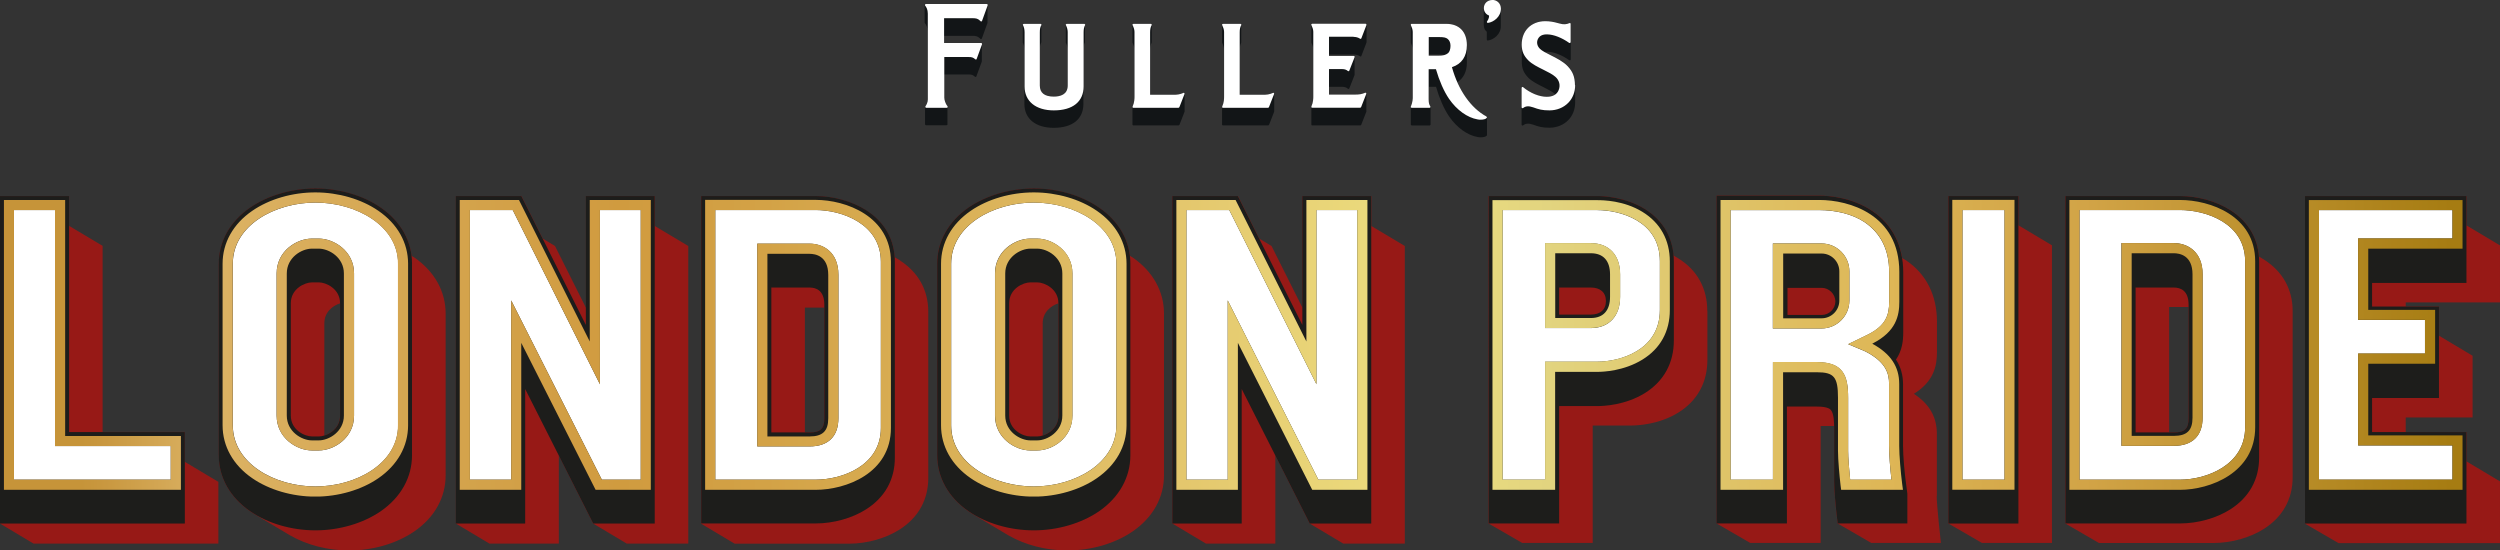 <?xml version="1.0" encoding="UTF-8"?>
<svg xmlns="http://www.w3.org/2000/svg" width="260.91" height="57.44" xmlns:xlink="http://www.w3.org/1999/xlink" viewBox="0 0 260.91 57.44">
  <rect x="0" y="0" width="260.91" height="57.44" fill="#333333" stroke="none"/>
  <defs>
    <style>
      .cls-1 {
        fill: none;
      }

      .cls-2 {
        fill: url(#linear-gradient);
      }

      .cls-3 {
        fill: #1d1d1b;
      }

      .cls-4 {
        isolation: isolate;
      }

      .cls-5 {
        mix-blend-mode: multiply;
      }

      .cls-6 {
        fill: #fff;
      }

      .cls-7 {
        fill: #121517;
      }

      .cls-8 {
        fill: #971916;
      }

      .cls-9 {
        clip-path: url(#clippath);
      }
    </style>
    <clipPath id="clippath">
      <path class="cls-1" d="M80.09,26.49h4.4c.59,0,1.95.21,1.95,2.2v14.96c0,1.33-.58,1.9-1.95,1.9h-4.4v-19.05ZM79.03,25.43v21.16h5.46c1.94,0,3.01-1.05,3.01-2.96v-14.96c0-2.4-1.62-3.25-3.01-3.25h-5.46ZM186.09,26.46h4.02c1.02,0,1.85.84,1.85,1.86v3.05c0,1.02-.83,1.85-1.85,1.85h-4.01v-6.76ZM185.03,25.41v8.87s5.07,0,5.07,0c1.6,0,2.91-1.31,2.91-2.91v-3.05c0-1.6-1.3-2.91-2.91-2.91h-5.07ZM162.31,26.43h3.72c1.29,0,2,.78,2,2.2v2.36c0,1.42-.71,2.2-2,2.2h-3.72v-6.75ZM161.25,25.37v8.86h4.78c1.88,0,3.06-1.24,3.06-3.25v-2.36c0-2-1.17-3.25-3.06-3.25h-4.78ZM222.47,26.43h4.4c.59,0,1.95.21,1.95,2.2v14.96c0,1.33-.58,1.9-1.95,1.9h-4.4v-19.05ZM221.41,25.37v21.16h5.46c1.94,0,3.01-1.05,3.01-2.95v-14.96c0-2.4-1.62-3.25-3.01-3.25h-5.46ZM29.93,43.37v-14.83c0-1.67,1.55-2.59,2.62-2.59h.72c1.07,0,2.62.92,2.62,2.59v14.83c0,1.67-1.55,2.59-2.62,2.59h-.72c-1.07,0-2.62-.92-2.62-2.59M32.55,24.9c-1.54,0-3.68,1.27-3.68,3.64v14.83c0,2.38,2.14,3.64,3.68,3.64h.72c1.54,0,3.68-1.27,3.68-3.64v-14.83c0-2.38-2.14-3.64-3.68-3.64h-.72ZM104.91,43.37v-14.83c0-1.67,1.55-2.59,2.62-2.59h.72c1.07,0,2.62.92,2.62,2.59v14.83c0,1.67-1.55,2.59-2.62,2.59h-.72c-1.07,0-2.62-.92-2.62-2.59M107.53,24.9c-1.54,0-3.68,1.27-3.68,3.64v14.83c0,2.38,2.14,3.64,3.68,3.64h.72c1.54,0,3.68-1.27,3.68-3.64v-14.83c0-2.38-2.13-3.64-3.68-3.64h-.72ZM242.02,21.92h13.93v2.96h-9.85v8.5h6.98v3.51h-6.98v9.59h9.85v3.57h-13.93v-28.14ZM240.96,20.87v30.25h16.04v-5.68h-9.84v-7.48h6.98v-5.62h-6.98v-6.39h9.84v-5.07h-16.04ZM1.46,21.92h4.28v24.63h12.08v3.51H1.46v-28.14ZM.41,20.87v30.25h18.47v-5.62H6.8v-24.63H.41ZM62.61,21.92h4.26v28.14h-4.06l-9.46-18.71v18.71h-4.31v-28.14h4.47l9.1,18.18v-18.18ZM61.55,20.87v14.77l-7.39-14.77h-6.18v30.25h6.42v-15.34l7.76,15.34h5.76v-30.25h-6.37ZM74.65,21.92h10.47c2.74,0,6.81,1.44,6.81,5.4v17.34c0,3.96-4.07,5.4-6.81,5.4h-10.47v-28.14ZM73.59,20.87v30.25h11.53c3.16,0,7.86-1.72,7.86-6.46v-17.34c0-4.74-4.7-6.46-7.86-6.46h-11.53ZM137.39,21.92h4.26v28.14h-4.06l-9.46-18.71v18.71h-4.31v-28.14h4.47l9.1,18.18v-18.18ZM136.34,20.87v14.77l-7.39-14.77h-6.18v30.25h6.42v-15.34l7.76,15.34h5.76v-30.25h-6.37ZM217.03,21.92h10.47c2.74,0,6.81,1.38,6.81,5.34v17.34c0,3.96-4.07,5.46-6.81,5.46h-10.47v-28.14ZM215.97,20.87v30.25h11.53c3.16,0,7.86-1.78,7.86-6.52v-17.34c0-4.74-4.7-6.39-7.86-6.39h-11.53ZM204.81,21.92h4.39v28.14h-4.39v-28.14ZM203.75,51.11h6.49v-30.25h-6.49v30.25ZM156.82,21.92h9.89c2.25,0,6.52,1.07,6.52,5.34v5.08c0,4.27-4.26,5.4-6.52,5.4h-5.46v12.31h-4.43v-28.14ZM155.76,20.87v30.25h6.54v-12.31h4.4c.62,0,2.78-.09,4.71-1.28,1.87-1.15,2.86-2.94,2.86-5.17v-5.08c0-2.23-.99-4.02-2.86-5.17-1.94-1.19-4.1-1.22-4.71-1.22h-10.94ZM180.61,21.92h9.25c1.7,0,3.46.41,4.72,1.25,1.71,1.15,2.58,2.9,2.58,5.21v3.12c0,1.4-.37,2.46-2.18,3.39l-2.1,1.02,1.8.76c2.18,1.12,2.47,2.34,2.47,3.39v6.46c0,.93.12,2.41.25,3.53h-4.31c-.11-1-.21-2.35-.21-3.01v-5.54c0-2.36-.53-3.72-3.26-3.72h-4.59v12.27h-4.42v-28.14ZM179.56,20.87v30.25h6.53v-12.27h3.53c1.79,0,2.2.5,2.2,2.67v5.54c0,.9.16,2.68.27,3.6l.06.46h6.45l-.08-.6c-.15-1.18-.31-2.98-.31-3.99v-6.46c0-1.81-.89-3.15-2.81-4.2l.05-.03c2.44-1.25,2.77-2.89,2.77-4.34v-3.12c0-6.01-5.25-7.51-8.35-7.51h-10.31ZM24.29,44.39v-16.87c0-4,4.39-6.38,8.62-6.38s8.62,2.39,8.62,6.38v16.87c0,4-4.39,6.38-8.62,6.38s-8.62-2.39-8.62-6.38M26.33,22c-2,1.37-3.1,3.34-3.1,5.52v16.87c0,2.18,1.1,4.15,3.1,5.52,1.77,1.22,4.17,1.92,6.58,1.92s4.81-.7,6.58-1.92c2-1.38,3.1-3.34,3.1-5.52v-16.87c0-2.18-1.1-4.15-3.1-5.52-1.77-1.22-4.17-1.92-6.58-1.92s-4.81.7-6.58,1.92M99.26,44.39v-16.87c0-3.99,4.39-6.38,8.62-6.38s8.63,2.39,8.63,6.38v16.87c0,4-4.39,6.38-8.63,6.38s-8.62-2.39-8.62-6.38M101.31,22c-2,1.37-3.1,3.34-3.1,5.52v16.87c0,2.18,1.1,4.15,3.1,5.52,1.77,1.22,4.17,1.92,6.58,1.92s4.81-.7,6.58-1.92c2-1.38,3.1-3.34,3.1-5.52v-16.87c0-2.18-1.1-4.15-3.1-5.52-1.77-1.22-4.17-1.92-6.58-1.92s-4.81.7-6.58,1.92"/>
    </clipPath>
    <linearGradient id="linear-gradient" x1="1790.81" y1="9275.97" x2="1791.63" y2="9275.97" gradientTransform="translate(-562151.75 2911847.31) scale(313.91 -313.91)" gradientUnits="userSpaceOnUse">
      <stop offset="0" stop-color="#c69439"/>
      <stop offset=".03" stop-color="#c69439"/>
      <stop offset=".04" stop-color="#c99840"/>
      <stop offset=".07" stop-color="#d6ab5a"/>
      <stop offset=".08" stop-color="#dcb365"/>
      <stop offset=".18" stop-color="#d4a44d"/>
      <stop offset=".25" stop-color="#d09b3f"/>
      <stop offset=".31" stop-color="#d3a246"/>
      <stop offset=".41" stop-color="#dcb55c"/>
      <stop offset=".44" stop-color="#e0bd65"/>
      <stop offset=".58" stop-color="#eddf80"/>
      <stop offset=".63" stop-color="#e2d47f"/>
      <stop offset=".71" stop-color="#dfc266"/>
      <stop offset=".77" stop-color="#deb656"/>
      <stop offset=".81" stop-color="#d6ab4c"/>
      <stop offset=".85" stop-color="#d2a447"/>
      <stop offset="1" stop-color="#a67c12"/>
    </linearGradient>
  </defs>
  <g class="cls-4">
    <g id="Layer_2" data-name="Layer 2">
      <g id="header-nav">
        <g>
          <g>
            <g class="cls-5">
              <path class="cls-8" d="M43.23,26.87c-.09-.06-.19-.12-.28-.17-.24-1.99-1.37-3.75-3.22-5.03-1.84-1.26-4.32-1.99-6.81-1.99s-4.98.73-6.81,1.99c-2.11,1.45-3.27,3.53-3.27,5.86v19.98c0,2.32,1.16,4.4,3.27,5.86.24.16.48.32.74.46.03.02,3.39,2.02,3.42,2.04,1.75,1.01,3.95,1.58,6.16,1.58,2.49,0,4.98-.73,6.81-1.99,2.11-1.45,3.27-3.53,3.27-5.86v-16.87c0-2.32-1.16-4.4-3.27-5.86M33.85,45.45v-11.71c0-1.19.9-1.85,1.64-2.08v11.71c0,1.19-.9,1.85-1.64,2.08M93.9,27.15s-.05-.03-.07-.04c0,0-.24-.15-.46-.27-.14-2.05-1.16-3.73-2.98-4.89-1.45-.93-3.42-1.48-5.28-1.48h-11.94v34.18l3.5,2.09h11.94c1.86,0,3.83-.55,5.28-1.48,1.96-1.25,2.99-3.12,2.99-5.38v-17.34c0-2.27-1.04-4.13-2.99-5.38M84,32.1h2.03v11.54c0,1.1-.4,1.49-1.54,1.49h-.49v-13.03ZM236.28,27.09l-.53-.32c-.16-2.02-1.17-3.68-2.97-4.83-1.45-.93-3.42-1.48-5.28-1.48h-11.94v34.18l3.5,2.03h11.94c1.86,0,3.83-.55,5.28-1.48,1.96-1.25,2.99-3.11,2.99-5.38v-17.34c0-2.27-1.03-4.13-2.99-5.38M226.38,32.04h2.03v11.6c0,1.1-.4,1.49-1.54,1.49h-.49v-13.09ZM251.07,31.56v.43h3.48v3.05l3.5,2.09v6.44h-6.98v1.52h6.34v3.06l3.5,2.09v6.44h-16.85l-3.5-2.03V20.46h16.85v3.06l3.5,2.09v5.95h-9.85ZM178.19,32.47v5.08c0,2.38-1.06,4.29-3.05,5.52-2.03,1.25-4.28,1.34-4.93,1.34h-3.99v12.25h-7.36l-3.51-2.03V20.46h11.35c.64,0,2.9.1,4.93,1.34,1.81,1.11,2.84,2.78,3.02,4.86l.48.29c2,1.23,3.05,3.14,3.05,5.52M118.2,26.87c-.09-.06-.19-.12-.28-.17-.24-1.99-1.37-3.75-3.22-5.03-1.84-1.26-4.32-1.99-6.81-1.99s-4.98.73-6.81,1.99c-2.11,1.45-3.27,3.53-3.27,5.86v19.98c0,2.32,1.16,4.4,3.27,5.86.24.16.48.32.74.46l3.42,2.04c1.75,1.01,3.95,1.58,6.16,1.58,2.49,0,4.98-.73,6.81-1.99,2.11-1.45,3.27-3.53,3.27-5.86v-16.87c0-2.32-1.16-4.4-3.27-5.86M108.82,45.45v-11.71c0-1.19.9-1.85,1.64-2.08v11.71c0,1.19-.9,1.85-1.64,2.08M202.12,51.74c0,1,.44,4.92.44,4.92h-7.27l-3.5-2.03-.1-.82c-.11-.93-.27-2.66-.27-3.58v-5.54c0-.07,0-.15,0-.23h-1.41v12.2h-7.35l-3.5-2.03V20.42h10.72c.95,0,3.39.16,5.53,1.6,1.71,1.15,2.77,2.83,3.11,4.91l.4.24c2.11,1.42,3.23,3.64,3.23,6.42v3.13c0,1.44-.3,3.07-2.41,4.38,1.63,1.07,2.4,2.42,2.4,4.19v6.46ZM19.29,48.2l3.5,2.09v6.44H3.5l-3.5-2.09V20.46h7.21v3.11l3.5,2.09v19.42h8.58v3.11ZM210.65,23.51l3.5,2.09v31.06h-7.31l-3.5-2.03V20.46h7.31v3.06ZM143.11,23.58l3.5,2.09v31.06h-6.42l-3.5-2.09-3.59-7.11v9.2h-7.24l-3.5-2.09V20.46h6.84l2.22,4.44,1.28.77,3.23,6.45v-11.66h7.19v3.11ZM68.33,23.58l3.5,2.09v31.06h-6.42l-3.5-2.09-3.59-7.11v9.2h-7.24l-3.5-2.09V20.46h6.84l2.22,4.44,1.28.77,3.23,6.45v-11.66h7.19v3.11Z"/>
            </g>
            <path class="cls-3" d="M257.41,20.46v9.07h-9.85v2.46h6.98v9.55h-6.98v3.55h9.85v9.55h-16.85V20.46h16.85ZM174.69,27.32v8.2c0,2.38-1.06,4.29-3.05,5.52-2.03,1.25-4.28,1.34-4.93,1.34h-3.99v12.25h-7.36V20.46h11.35c.64,0,2.9.1,4.93,1.34,2,1.23,3.05,3.14,3.05,5.52M167.6,31.42c0-.94-.63-1.41-1.57-1.41h-3.31v2.82h3.31c.94,0,1.57-.47,1.57-1.41M203.34,54.64h7.31V20.46h-7.31v34.18ZM235.77,27.32v20.45c0,2.27-1.04,4.13-2.99,5.38-1.45.93-3.42,1.48-5.28,1.48h-11.94V20.46h11.94c1.86,0,3.83.55,5.28,1.48,1.96,1.25,2.99,3.12,2.99,5.38M228.41,31.8c0-1.48-.84-1.79-1.54-1.79h-3.99v15.12h3.99c1.14,0,1.54-.39,1.54-1.49v-11.84ZM179.15,54.63V20.42h10.72c.95,0,3.39.16,5.53,1.6,2.11,1.42,3.23,3.64,3.23,6.42v3.11h0v3.13c0,.92-.12,1.91-.76,2.85.5.75.74,1.61.74,2.6v6.46c0,1,.15,2.7.31,3.87l.14,1.06v3.11h-7.27l-.1-.82c-.11-.93-.27-2.66-.27-3.58v-5.54c0-.63-.03-1.5-.32-1.87-.07-.1-.3-.39-1.48-.39h-3.13v12.2h-7.35ZM191.55,31.46c-.02-.78-.66-1.42-1.44-1.42h-3.56v2.83h3.56c.79,0,1.43-.63,1.44-1.42M117.97,27.52v19.98c0,2.32-1.16,4.4-3.27,5.86-1.84,1.26-4.32,1.99-6.81,1.99s-4.98-.73-6.81-1.99c-2.11-1.45-3.27-3.53-3.27-5.86v-19.98c0-2.32,1.16-4.4,3.27-5.86,1.84-1.26,4.32-1.99,6.81-1.99s4.98.72,6.81,1.99c2.11,1.45,3.27,3.53,3.27,5.86M110.46,31.65c0-1.52-1.47-2.18-2.21-2.18h-.72c-.75,0-2.21.66-2.21,2.18v11.72c0,1.52,1.47,2.18,2.21,2.18h.72c.75,0,2.21-.66,2.21-2.18v-11.72ZM93.39,27.32v20.45c0,2.27-1.03,4.13-2.99,5.38-1.45.93-3.42,1.48-5.28,1.48h-11.94V20.46h11.94c1.86,0,3.83.55,5.28,1.48,1.96,1.25,2.99,3.12,2.99,5.38M86.03,31.8c0-1.48-.84-1.79-1.54-1.79h-3.99v15.12h3.99c1.14,0,1.54-.39,1.54-1.49v-11.84ZM19.29,45.09v9.55H0V20.46h7.21v24.63h12.08ZM68.33,20.46v34.18h-6.42l-7.1-14.04v14.04h-7.24V20.46h6.84l6.73,13.45v-13.45h7.19ZM43,27.52v19.98c0,2.32-1.16,4.4-3.27,5.86-1.84,1.26-4.32,1.99-6.81,1.99s-4.98-.73-6.81-1.99c-2.11-1.45-3.28-3.53-3.28-5.86v-19.98c0-2.32,1.16-4.4,3.28-5.86,1.84-1.26,4.32-1.99,6.81-1.99s4.98.72,6.81,1.99c2.11,1.45,3.27,3.53,3.27,5.86M35.49,31.65c0-1.52-1.47-2.18-2.21-2.18h-.72c-.75,0-2.21.66-2.21,2.18v11.72c0,1.52,1.47,2.18,2.21,2.18h.72c.75,0,2.21-.66,2.21-2.18v-11.72ZM143.11,20.46v34.18h-6.42l-7.1-14.04v14.04h-7.24V20.46h6.84l6.73,13.45v-13.45h7.19Z"/>
            <path class="cls-6" d="M1.46,50.06h16.36v-3.51H5.74v-24.63H1.46v28.14ZM32.92,21.14c-4.24,0-8.62,2.39-8.62,6.38v16.87c0,3.99,4.39,6.38,8.62,6.38s8.63-2.39,8.63-6.38v-16.87c0-3.99-4.39-6.38-8.63-6.38M36.95,43.37c0,2.38-2.14,3.64-3.68,3.64h-.72c-1.54,0-3.68-1.27-3.68-3.64v-14.83c0-2.38,2.13-3.64,3.68-3.64h.72c1.54,0,3.68,1.27,3.68,3.64v14.83ZM53.51,21.92h-4.47v28.14h4.31v-18.71l9.46,18.71h4.06v-28.14h-4.26v18.18M85.12,21.92h-10.47v28.14h10.47c2.74,0,6.81-1.44,6.81-5.4v-17.34c0-3.96-4.07-5.4-6.81-5.4M87.5,43.64c0,1.91-1.07,2.95-3.01,2.95h-5.46v-21.16h5.46c1.39,0,3.01.85,3.01,3.25v14.96ZM107.89,21.14c-4.24,0-8.62,2.39-8.62,6.38v16.87c0,3.99,4.39,6.38,8.62,6.38s8.62-2.39,8.62-6.38v-16.87c0-3.99-4.38-6.38-8.62-6.38M111.92,43.37c0,2.38-2.13,3.64-3.68,3.64h-.72c-1.54,0-3.68-1.27-3.68-3.64v-14.83c0-2.38,2.13-3.64,3.68-3.64h.72c1.54,0,3.68,1.27,3.68,3.64v14.83ZM137.59,50.06h4.06v-28.14h-4.26v18.18l-9.1-18.18h-4.47v28.14h4.31v-18.71l9.46,18.71ZM166.71,21.92h-9.89v28.14h4.43v-12.31h5.46c2.25,0,6.52-1.13,6.52-5.4v-5.08c0-4.27-4.26-5.34-6.52-5.34M169.08,30.99c0,2-1.17,3.25-3.06,3.25h-4.77v-8.86h4.77c1.89,0,3.06,1.24,3.06,3.25v2.36ZM197.15,46.53v-6.46c0-1.05-.29-2.27-2.47-3.39l-1.8-.76,2.1-1.02c1.82-.93,2.18-1.99,2.18-3.39v-3.12c0-2.3-.87-4.05-2.58-5.21-1.26-.85-3.02-1.25-4.72-1.25h-9.25v28.14h4.42v-12.27h4.59c2.72,0,3.26,1.37,3.26,3.72v5.54c0,.66.1,2,.21,3.01h4.31c-.13-1.12-.25-2.6-.25-3.53M190.1,34.28h-5.08v-8.87h5.08c1.6,0,2.91,1.31,2.91,2.91v3.05c0,1.6-1.3,2.91-2.91,2.91M204.81,50.06h4.39v-28.14h-4.39v28.14ZM227.5,21.92h-10.47v28.14h10.47c2.74,0,6.81-1.5,6.81-5.46v-17.34c0-3.96-4.07-5.34-6.81-5.34M229.87,43.58c0,1.91-1.07,2.95-3.01,2.95h-5.46v-21.16h5.46c1.39,0,3.01.85,3.01,3.25v14.96ZM242.02,50.06h13.93v-3.57h-9.85v-9.59h6.98v-3.51h-6.98v-8.5h9.85v-2.96h-13.93v28.14Z"/>
            <g class="cls-9">
              <rect class="cls-2" x=".41" y="20.08" width="256.59" height="31.74"/>
            </g>
          </g>
          <g>
            <path id="Black" class="cls-7" d="M158.79,9.17s.02-.07.05-.09c.03-.02.07,0,.1.01.76.63,1.69,1.01,2.48,1.01.38,0,.68-.09.91-.26-.3-.27-.77-.5-1.26-.75-.57-.28-1.17-.58-1.55-.96-.49-.49-.69-.96-.7-1.64v-1.83c0-.7.22-1.31.66-1.76.44-.45,1.08-.7,1.78-.7.5,0,.85.06,1.46.23.51.15.78.1,1.08-.03.03-.01.06-.01.09,0,.03.02.04.05.04.08v3.73s-.02.07-.05.08c-.03.02-.07.01-.1,0-.76-.54-1.6-.87-2.26-.89-.11,0-.22,0-.31.02.19.11.41.22.64.33.62.31,1.32.66,1.79,1.16.53.57.74,1.1.75,1.96v1.83c0,.71-.25,1.36-.72,1.84-.5.51-1.2.79-1.96.79s-1.1-.1-1.71-.32c-.47-.16-.76-.14-1.05.08-.03.02-.07.02-.1,0-.03-.02-.05-.05-.05-.08v-3.86ZM96.56,12.98s0,0,0,0h0s0,0,0,0c0,.01,0,.03,0,.04.02.03.05.05.08.05h2.15s.07-.02.09-.05c0-.01,0-.02,0-.04h0s0-.01,0-.01c0,0,0,0,0,0v-1.8s0-.05-.02-.07c-.22-.27-.34-.67-.34-.92v-2.41h2.5c.38,0,.48.03.74.24.02.02.05.03.08.02.03,0,.05-.03.06-.06l.56-1.53s0-.03,0-.04h.01s0-1.82,0-1.82h-.01s0-.03,0-.04c-.02-.03-.05-.04-.08-.04h-3.87v-.76h2.98c.29,0,.53.02.76.25.01.01.04.04.06.06.02.02.06.04.09.03.03,0,.06-.03.07-.06l.59-1.63s0-.02,0-.03c0-.02,0-1.82,0-1.83,0-.02,0-.04-.02-.05-.02-.02-.05-.04-.08-.04h-6.38s-.07.02-.08.05c0,.01,0,.03,0,.04h0s0,.01,0,.01c0,0,0,0,0,0v1.81h0s0,.04.02.06c.14.18.29.42.29.86v7.13c0,.31-.14.56-.25.73-.01.02-.02.04-.02.06h0s0,1.81,0,1.81ZM113.24,2.58s0-.03-.01-.04c-.02-.03-.05-.05-.08-.05h-1.83s-.06.02-.08.04c0,.01-.01.03-.01.04h0v1.83h0s0,.03,0,.04c.13.26.19.51.19.73v3.75c0,.96-.79,1.16-1.45,1.16-.97,0-1.46-.39-1.46-1.15v-3.73c0-.34.05-.56.16-.75,0-.02.01-.03.01-.05h0v-1.82h0s0,0,0,0c0-.01,0-.03-.01-.04-.02-.03-.05-.05-.08-.05h-1.76s-.06.02-.08.04c0,.01-.01.03-.01.04h0v1.83h0s0,.03,0,.04c.11.22.17.47.17.73v5.68c0,1.54,1.17,2.49,3.05,2.49,1.98,0,3.11-.91,3.11-2.51v-5.66c0-.32.05-.54.15-.73,0-.01.01-.03.01-.05h0v-1.83h0ZM123.62,9.78h0s0-.05-.03-.06c-.03-.03-.07-.03-.1-.02-.36.16-.66.19-1.02.19h-2.44v-4.69c0-.3.05-.54.16-.73.01-.02.01-.04.01-.06v-1.8s0-.04-.01-.06c-.02-.03-.05-.05-.08-.05h-1.83s-.06.02-.08.04c0,.01-.01.03-.01.04h0v1.83h0s0,0,0,0c0,.01,0,.03,0,.04.13.27.2.51.2.7v4.92c0,.21,0,.62-.2,1.06,0,0,0,.03,0,.03v1.85s0,.03.02.04c.02.03.05.04.08.04h4.71s.07-.02.09-.06l.07-.17c.15-.39.35-.91.47-1.21,0,0,0-.01,0-.02h0v-1.85ZM132.97,9.78h0s0-.05-.03-.06c-.03-.03-.07-.03-.1-.02-.36.16-.66.19-1.02.19h-2.44v-4.69c0-.3.05-.54.16-.73.01-.02.01-.04,0-.06v-1.8s0-.04,0-.06c-.02-.03-.05-.05-.08-.05h-1.83s-.06.02-.08.04c0,.01-.01.03-.01.04h0v1.83h0s0,0,0,0c0,.01,0,.03,0,.04.13.27.2.51.2.7v4.92c0,.21,0,.62-.2,1.06,0,0,0,.03,0,.03v1.85s0,.03.02.04c.02.03.05.04.08.04h4.71s.07-.02.09-.06l.07-.17c.15-.39.35-.91.47-1.21,0,0,0-.01,0-.02h0v-1.85ZM142.61,2.59h0s0-.04,0-.06c-.02-.03-.05-.04-.08-.04h-5.58s-.06.02-.08.04c-.01.02-.01.04-.01.06h0v1.82h0s0,.03,0,.04c.09.19.2.46.2.7v4.92c0,.21,0,.63-.2,1.06,0,.01,0,.03,0,.04h0v1.82h0s0,.04.01.06c.02.03.05.04.08.04h5.02s.07-.02.09-.06c0,0,.36-.93.54-1.38,0,0,0-.02,0-.03h0v-1.83s-.01-.05-.03-.06c-.03-.03-.07-.03-.1-.02-.36.16-.66.19-1.02.19h-2.75v-.84h1.39c.24,0,.43.07.58.2.02.02.05.03.08.02.03,0,.05-.03.07-.06l.55-1.4s0-.02,0-.03h0v-1.84h-.01s0-.03,0-.04c-.02-.03-.05-.04-.08-.04h-2.59v-.18h2.57c.26,0,.48.06.68.19.02.02.05.02.08.01.03,0,.05-.03.06-.06l.53-1.38s0-.02,0-.04h.01v-1.82ZM147.23,2.58s0-.03.01-.05c.02-.03.05-.04.08-.04h3.63c1.34,0,2.14.83,2.14,2.21v1.83c0,.94-.35,1.64-1,2.05.73,1.65,1.8,2.92,3.05,3.59.03.01.04.04.05.07,0,0,0,.02,0,.02v1.83s0,.04-.02.06c-.11.13-.37.18-.63.18-.11,0-.22,0-.33-.03-1.06-.18-2.17-.98-2.97-2.14-.54-.79-1.02-1.89-1.37-3.1h-.76v1.35c0,.41.08.55.16.69l.02.03s0,.03.01.04h0v1.83h0s0,0,0,0c0,.01,0,.03-.01.04-.02.03-.05.05-.08.05h-1.88s-.06-.02-.08-.04c0-.01-.01-.03-.01-.04h0v-1.84h0s0-.02,0-.03c.19-.44.21-.85.2-1.06v-4.91c0-.23-.11-.51-.2-.7,0-.01,0-.03,0-.04h0s0,0,0,0v-1.82ZM150.76,5.73c-.14-.03-.31-.04-.53-.04h-1.11v.12h1.04c.26,0,.45-.02.61-.07ZM154.86,2.67c0,.26.12.5.31.65v.81h0s0,.03.01.05c.02.03.05.05.08.05,0,0,0,0,.01,0,.59-.07,1.39-.64,1.36-1.53V.87c-.02-.5-.4-.87-.9-.87s-.88.36-.88.84v1.83Z"/>
            <path id="White" class="cls-6" d="M164.39,8.89c0,.71-.25,1.36-.72,1.84-.5.51-1.2.79-1.96.79s-1.1-.1-1.71-.32c-.47-.16-.76-.14-1.05.08-.03.02-.07.02-.1,0-.03-.02-.05-.05-.05-.08v-2.03s.02-.07.05-.09c.03-.02.07,0,.1.01.76.63,1.69,1.01,2.48,1.01.63,0,1.06-.24,1.24-.7.2-.49.07-1.02-.34-1.38-.3-.27-.77-.5-1.27-.75-.57-.28-1.17-.58-1.55-.96-.49-.49-.69-.96-.7-1.64,0-.7.22-1.31.66-1.76.44-.45,1.08-.7,1.78-.7.5,0,.85.06,1.46.23.51.15.78.1,1.08-.03.03-.01.06-.01.09,0,.03.02.04.05.04.08v1.91s-.02.07-.05.08c-.03.02-.07.01-.1,0-.76-.54-1.6-.87-2.26-.89-.51-.02-.84.14-1.01.49-.16.34-.08.72.21,1.01.23.23.66.44,1.12.67.62.31,1.32.66,1.79,1.16.53.57.74,1.1.75,1.96ZM123.49,9.7c-.36.16-.66.19-1.02.19h-2.44V3.36c0-.3.05-.54.16-.73.02-.03.02-.06,0-.09-.02-.03-.05-.05-.08-.05h-1.83s-.06.02-.08.04c-.02.03-.02.06,0,.09.13.27.2.51.2.7v6.74c0,.21,0,.62-.2,1.06-.01.03,0,.06,0,.09.02.03.05.04.08.04h4.71s.07-.02.09-.06l.07-.17c.15-.39.35-.91.47-1.21.01-.04,0-.08-.02-.1-.03-.03-.07-.03-.1-.02ZM132.84,9.7c-.36.16-.66.19-1.02.19h-2.44V3.36c0-.3.05-.54.16-.73.02-.03.02-.06,0-.09-.02-.03-.05-.05-.08-.05h-1.83s-.06.02-.08.04c-.02.03-.02.06,0,.09.09.19.2.46.2.7v6.74c0,.21,0,.63-.2,1.06-.01.03,0,.06,0,.09.02.03.05.04.08.04h4.71s.07-.02.09-.06c.15-.39.4-1.04.54-1.38.01-.04,0-.08-.02-.1-.03-.03-.07-.03-.1-.02ZM113.15,2.49h-1.83s-.06.02-.08.04c-.02.03-.02.06,0,.09.13.26.19.51.19.73v5.57c0,.96-.79,1.16-1.45,1.16-.97,0-1.46-.39-1.46-1.15V3.39c0-.35.04-.57.16-.76.02-.03.02-.06,0-.09-.02-.03-.05-.05-.08-.05h-1.76s-.06.02-.08.04c-.02.03-.02.06,0,.09.11.22.17.47.17.73v5.68c0,1.54,1.17,2.49,3.05,2.49,1.98,0,3.11-.91,3.11-2.51V3.36c0-.32.05-.54.15-.73.02-.03.02-.06,0-.09-.02-.03-.05-.05-.08-.05ZM103,.42h-6.38s-.07.02-.08.05c-.02.03-.01.07,0,.1.14.18.29.42.29.86v8.94c0,.31-.14.57-.25.73-.02.03-.02.07,0,.1.02.03.05.05.08.05h2.15s.07-.02.09-.05c.02-.03.01-.07-.01-.1-.22-.27-.34-.67-.34-.92v-4.23h2.5c.38,0,.48.03.74.24.02.02.05.03.08.02.03,0,.05-.03.06-.06l.56-1.53s0-.06-.01-.09c-.02-.03-.05-.04-.08-.04h-3.87V1.9h2.98c.29,0,.53.02.76.25.01.01.04.04.06.06.02.02.06.04.09.03.03,0,.06-.03.07-.06l.59-1.63s0-.06-.01-.09c-.02-.02-.05-.04-.08-.04ZM155.13,12.16s.04.04.05.07c0,.03,0,.06-.02.08-.11.13-.37.18-.63.18-.11,0-.22,0-.33-.03-1.06-.18-2.17-.98-2.97-2.14-.54-.79-1.02-1.89-1.37-3.1h-.76v3.17c0,.41.08.55.16.69l.02.03s.02.06,0,.09c-.02.03-.05.05-.08.05h-1.88s-.06-.02-.08-.04c-.02-.03-.02-.06,0-.09.19-.44.21-.85.2-1.06V3.32c0-.23-.11-.51-.2-.7-.01-.03-.01-.06,0-.09.02-.03.05-.04.08-.04h3.63c1.34,0,2.14.83,2.14,2.21,0,1.19-.54,1.98-1.56,2.31.67,2.41,1.99,4.28,3.61,5.15ZM149.11,5.81h1.03c.47,0,.74-.07.98-.26h0c.16-.12.26-.43.26-.77,0-.31-.1-.56-.3-.72-.17-.14-.41-.19-.86-.19h-1.11v1.94ZM141.26,3.85c.26,0,.48.06.68.19.02.02.05.02.08.01.03,0,.05-.03.06-.06l.53-1.38s0-.06-.01-.09c-.02-.03-.05-.04-.08-.04h-5.58s-.06.02-.08.04c-.02.03-.02.06,0,.09.09.19.2.46.2.7v6.74c0,.21,0,.63-.2,1.06-.01.03,0,.06,0,.09.02.03.05.04.08.04h5.02s.07-.02.09-.06c0,0,.36-.93.54-1.38.01-.04,0-.08-.02-.1-.03-.03-.07-.03-.1-.02-.36.16-.66.19-1.02.19h-2.75v-2.66h1.39c.24,0,.43.07.58.2.02.02.05.03.08.02.03,0,.05-.03.07-.06l.55-1.4s0-.06,0-.09c-.02-.03-.05-.04-.08-.04h-2.59v-2.01h2.57ZM155.74,0c-.5,0-.88.36-.88.84,0,.36.21.66.54.78.03.27-.15.54-.21.62-.02.03-.02.07,0,.1.02.03.05.05.08.05,0,0,0,0,.01,0,.59-.07,1.39-.64,1.36-1.53-.02-.5-.4-.87-.9-.87Z"/>
          </g>
        </g>
      </g>
    </g>
  </g>
</svg>